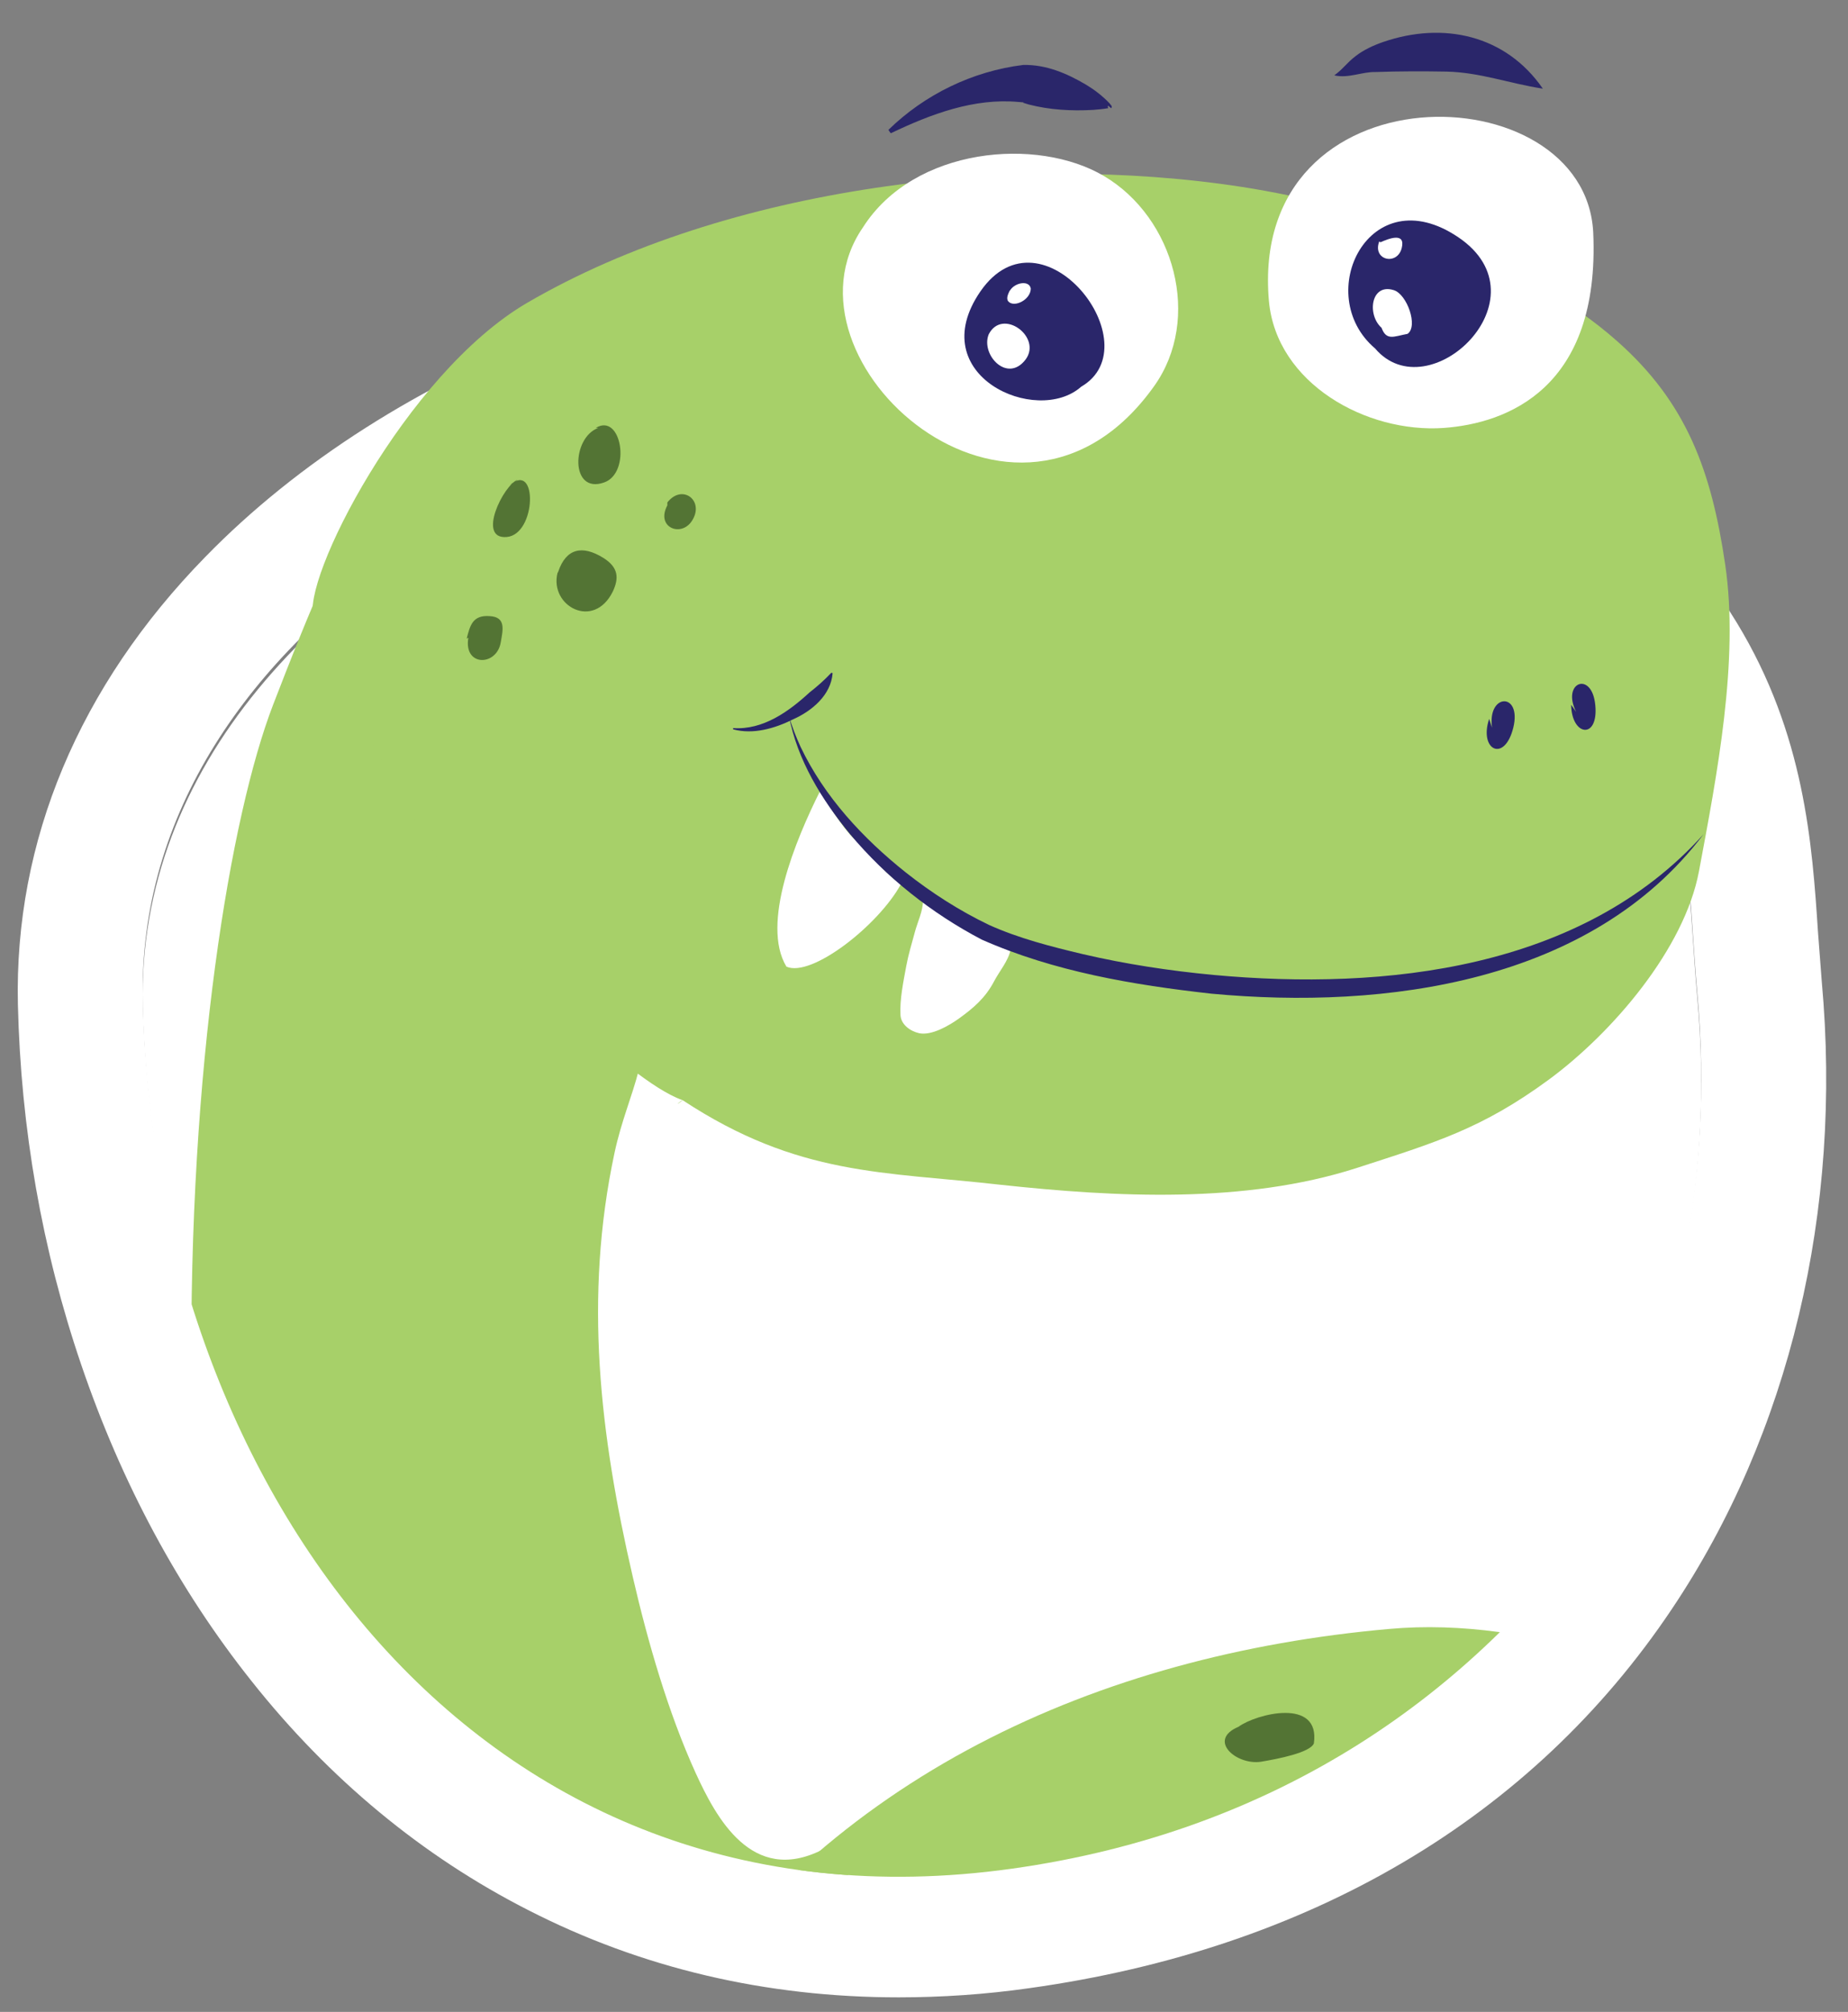 <?xml version="1.0" encoding="utf-8"?>
<!-- Generator: Adobe Illustrator 26.0.1, SVG Export Plug-In . SVG Version: 6.00 Build 0)  -->
<svg version="1.1" id="Vrstva_2" xmlns="http://www.w3.org/2000/svg" xmlns:xlink="http://www.w3.org/1999/xlink" x="0px" y="0px"
	 viewBox="0 0 443.9 483.3" style="enable-background:new 0 0 443.9 483.3;" xml:space="preserve">
<rect x="0" y="0" width="443.9" height="483.3" fill="#808080" stroke="none"/>
<style type="text/css">
	.st0{fill:#FFFFFF;}
	.st1{clip-path:url(#SVGID_00000005258232761057312350000006956323192536308666_);}
	.st2{fill:#A7D069;}
	.st3{fill:#537434;}
	.st4{fill:#2A266A;}
</style>
<path class="st0" d="M407.7,239.6c8.2,88.9-36,191.3-164.7,209.3S37,356.2,34.3,241.6s174-181.3,275.3-136.7
	S403.7,196.2,407.7,239.6z"/>
<g>
	<path class="st0" d="M236.9,89.9c26,0,51.1,4.5,72.8,14c101.3,44.7,94,91.3,98,134.7c8.2,88.9-36,191.3-164.7,209.3
		c-9.3,1.3-18.4,1.9-27.2,1.9c-112.3,0-179-102.9-181.5-209.3C32.2,150.4,141.1,89.9,236.9,89.9 M236.9,59.9v30V59.9
		c-33.9,0-69,6.6-101.7,19.2c-34,13-63.7,31.9-85.9,54.7C19,164.8,3.4,202,4.3,241.3c0.7,29.8,5.8,58.9,15.2,86.5
		c9.7,28.5,23.4,54,40.9,76c18.7,23.6,41.1,42.1,66.4,55c27.3,14,57.2,21,89.1,21c10.2,0,20.8-0.7,31.3-2.2
		c67.4-9.4,120.8-40.9,154.4-91.1c28.3-42.2,41-95.7,36-150.7c-0.3-3.8-0.6-7.7-0.9-11.8c-1.4-21.2-3.2-47.6-19.5-74.4
		c-8.7-14.3-20.3-27-35.7-38.9c-15.9-12.4-35.5-23.6-59.7-34.3C296.9,65.5,268.3,59.9,236.9,59.9L236.9,59.9z"/>
</g>
<g>
	<defs>
		<path id="SVGID_1_" d="M428.7,225.9c0,89.3-57,205-185.7,223S37,356.2,34.3,241.6S130.6,16.1,241,7.6
			c34.7-2.7,131.7-13.7,153.3,3.3C436.1,43.7,428.7,190.8,428.7,225.9z"/>
	</defs>
	<clipPath id="SVGID_00000075152428856483732850000005827950617130228663_">
		<use xlink:href="#SVGID_1_"  style="overflow:visible;"/>
	</clipPath>
	<g style="clip-path:url(#SVGID_00000075152428856483732850000005827950617130228663_);">
		<g>
			<path class="st2" d="M478.4,524.4c-26.7-0.9-26.4,52.2-20.4,68.1c10.2,27.1,38.3,33.2,65,25c11.7-3.6,32.2-11.1,36.1-24
				c-10.5-1.8-18.9,0.9-29.3-3.5c-9.9-4.3-18.9-9-26.3-16.8c-6.4-6.8-12.2-14.1-15.8-22.8c-3.5-8.4-9.3-24.3-8.9-26.2
				c0.4,0.6,0.9,1.2,1.3,1.8"/>
			<g>
				<path class="st2" d="M417.6,688.8c-3.2-10.3-7-22.2-12.2-32c-5.5-10.5-11.3-16.5-8-29c3.4-12.9,11.2-29.3,25.2-33
					c10.3-2.7,26.8-3.3,34.5,5.2c6.7,7.4,4.9,19.9,7.2,28.7c2.5,9.4,5.9,18.2,12.6,25.8c4.9,5.6,15.5,12,14.2,20.3
					c-1.7,11-22,16.6-31,17.7c-9.6,1.2-21,2.3-30.6,1.3c-5.4-0.6-10.9-4.9-14.6-5.7"/>
				<path class="st2" d="M426.4,699.5c-6.9-8.8-12.6-14.5-10.2-24c2.9-11.7,26.8-12.5,37.4-15.6c10.1-3,25.3-5.9,34.1,1.7
					c6.7,5.9,14.4,15.6,17.8,24c7.9,19.5-13.9,23.4-29,24c-13.2,0.5-43.2,2.2-50.6-10.7"/>
			</g>
			<g>
				<path class="st2" d="M147.1,644.7c-8.8-3.2-22,7.9-27,14.5c-6,7.9-9.1,20.4-2.2,28.3c7.1,8.2,19.5,10.3,29.5,12.7
					c10.1,2.5,22.9,4,33.6,2.4c16.5-2.4,47.4-20.6,24.3-38.1c-9-6.9-19.9-11-30.2-15.2c-4.8-1.9-8.9-3.2-14-4
					c-3.5-0.6-12.4-0.2-13.9-1.4"/>
				<path class="st2" d="M135.6,649.7c9.2-9.4,9.2-22.4,13.3-34.1c6.7-19.6-19.3-43.7-9.3-50.7c23.6-16.5,75,18.6,82.3,43.7
					c2.9,10.2,0.4,20.7-1.1,30.9c-1.5,10.1-1.1,20.9-3.8,30.9c-3,11.7-9,15.9-21.5,13.2c-13.7-2.9-27.4-7.9-40.5-13.1
					c-9.2-3.6-22-7.5-20.7-19.7"/>
			</g>
			<path class="st2" d="M131,572.3c-23.1-28.7,11.2-58.1,28.6-85c39.1-60.5,104.1-89.8,174.1-96c34.5-3.1,72.4,11.3,101.1,29.4
				c11.6,7.3,24.7,19.9,32.4,31.3c10.7,15.8,13.9,31.2,18.1,49.4c7.8,33.8,1.8,63.8-9.6,95.3c-4.9,13.5-8.3,25.5-20.2,34.3
				c-11.7,8.6-25.9,10-39.3,13.5c-29.2,7.7-56.2,18.7-87.7,19.5c-64.6,1.7-100.4-21.9-101.6-21.9C226.9,642.1,155.4,602.6,131,572.3
				z"/>
			<path class="st2" d="M95.7,104.7c-12.4,19.8-21.7,42.8-30.1,64.6c-10.2,26.5-20.4,86.8-19.6,162.5c0.2,13.9,4.1,36.8,5.9,50.5
				c9.3,73.2,51.1,165.4,64.6,180c12.1,13.2,27.5,26.2,45.8,29.6c21.7,4,39.5-9.2,41.8-30.5c2.4-21.8,8-39,4.2-60.6
				c-2.2-12.6,0-61.8-10.9-56.4c-16.8,8.4-25.4-7.8-30.3-18.5c-6.6-14.5-11.5-31.5-15.1-47.1c-7.9-34.2-11.8-67.1-4.4-101.8
				c3.2-15.1,10.5-24.3,5.4-40.4c-4.7-15-11.4-26.7-18.9-40.4c-9.1-16.4-15.1-35.2-20.8-53C111.5,137.6,99,101.6,95.7,104.7"/>
			<path class="st3" d="M297.5,414.8c-7.6,3.2-0.5,9.3,5.4,8.4c4.2-0.7,11.8-2.2,12.7-4.4C317.2,407.7,301.7,411.7,297.5,414.8"/>
			<path class="st3" d="M330.9,422.2c5.7,1.9,10.5,4,15.1,0.7C348.8,410.1,328.7,409.9,330.9,422.2"/>
			<path class="st3" d="M313.2,435c6.6,5.6,13.7,1.7,15-0.1C333.1,427.5,316.8,423.6,313.2,435"/>
			<path class="st3" d="M363.4,412.7c3.7-4,20.5-1.2,20.8,7.9c-1.7,3.9-16.2,4-20.8-7.8"/>
			<path class="st3" d="M355,431c0.3-6.6,26.1-0.8,19.5,8.3C369.6,445.9,358.8,433.6,355,431"/>
			<path class="st3" d="M398.3,433.4c3.4,1.7,13.4,14,16.9,8.1C419.4,434.4,402.6,427.8,398.3,433.4"/>
			<path class="st3" d="M389.5,451.1c10.7,11.8,14-7.7,1.1-5.2c-2.3,0.1-2.1,3.1-1.1,5.4"/>
			<path class="st3" d="M420.1,465.3c1.4,7.8,14.5,10.3,12-0.7c-1.8-7.8-11.9-8.5-12.1,0.8"/>
			<g>
				<path class="st2" d="M164,264.3c-7.4-2.6-17.9-12.2-24-17c-9.2-7.3-16.7-16.7-24-25.9c-14.7-18.4-31.9-51.2-40.6-73
					c-3.4-8.4,21.9-58.6,51.3-75.7c48.1-28,117.3-36.2,171.6-27.8c29.6,4.6,67.5,16.9,90.2,37.1c16.7,14.8,22.6,31.2,25.9,53.6
					c3.4,23-2,50.7-6.3,73.7c-3.5,18.6-20.7,38.7-36,50c-16.2,11.9-27.2,15.1-46.3,21.3c-26.8,8.6-57.7,7-85.5,4
					C212.3,281.4,191.8,282.6,164,264.3C161.5,266.2,163.6,264.3,164,264.3"/>
				<g>
					<path class="st4" d="M176.1,174.9c7.2,0.5,13.4-4,18.4-8.6c1.8-1.4,3.5-2.9,5.2-4.7c0,0,0.3,0.1,0.3,0.1
						c-0.4,5.3-5,9.1-9.5,11.1c-4.4,2.2-9.6,3.7-14.4,2.4C176.1,175.2,176.1,174.9,176.1,174.9L176.1,174.9z"/>
				</g>
				<path class="st4" d="M357.7,172.7c-2.5,7.5,3.7,10.6,5.8,2.1c2.1-8.6-6.3-8.3-5.1,0"/>
				<path class="st0" d="M216.4,212.4c-5.4,9.9-21.5,22.5-27.5,19.8c-6.2-10.3,2.3-30.6,8-42c3.3,4.7,6,9.8,10.2,13
					C208.8,204.5,211.7,209.2,216.4,212.4"/>
				<path class="st0" d="M221.7,216.2c0.1,2.5-1.4,5.5-2,7.9c-0.7,2.6-1.5,5.2-2,7.9c-0.7,3.8-1.6,8.1-1.4,11.8
					c0.1,2.3,2.3,3.9,4.5,4.4c3,0.6,7.1-1.8,9.5-3.5c3.6-2.6,6.4-5,8.5-9c1.2-2.3,3.4-4.9,3.9-7.4c-7.1-3.7-13-9.9-20.8-12.4"/>
				<g>
					<path class="st4" d="M409.2,200.4c-27,35.7-76.4,42.2-118.2,38.3c-18.8-2.1-37.8-5.3-55.2-13c-12-6.3-22.9-14.9-31.6-25.3
						c-6.8-8.3-12.7-17.8-14.7-28.5c0.7,2.6,1.7,5.1,2.8,7.5c5.7,12,15,22,25.3,30.2c6.2,4.9,12.9,9.2,20,12.6
						c7.1,3.2,14.9,5.2,22.5,7c10.3,2.4,20.8,4,31.4,5C332.7,238,380,232.9,409.2,200.4L409.2,200.4z"/>
				</g>
				<path class="st3" d="M124.4,115.2c-3.5,1.3-9.9,14.4-2.7,13.8c7.2-0.6,7.5-18.5,0.7-12.4"/>
				<path class="st3" d="M143.7,102.8c-6.4,2.3-6.8,16,1.4,13.1c6.6-2.3,4.2-16.9-2-13.1"/>
				<path class="st3" d="M133.9,137.7c-1.9,7.9,8.7,13.7,13.3,4.4c1.5-3.2,1.4-5.8-2.3-8.1c-5-3.1-8.9-2.3-10.8,3.3"/>
				<path class="st3" d="M160.3,121.4c-2.9,5.4,3.6,7.9,6.1,3.4c2.7-4.7-2.6-8.6-6.1-4.1"/>
				<path class="st3" d="M112.5,153.2c-1.2,7,6.9,6.9,7.8,1c0.5-2.9,1.3-6-2.7-6.2c-4.1-0.3-4.7,2.3-5.5,5.4"/>
				<g>
					<path class="st4" d="M213.4,31.2c8.7-8.5,20.2-14.1,32.4-15.6c5.5-0.1,10.4,2,15,4.7c2,1.2,4,2.7,5.7,4.5
						c0.1,0.1,0.3,0.4,0.4,0.5c0.2,0.2,0.2,0.5,0,0.7c0,0-0.7-0.6-0.7-0.6c-0.1,0.1-0.1,0.1-0.1,0.2c0,0.2,0,0.2,0.1,0.3
						c0,0.1,0,0,0,0.1c0,0,0,0-0.1,0c-1.1,0.2-2.3,0.3-3.5,0.4c-5.2,0.3-10.5,0-15.5-1.3c0,0-1.3-0.4-1.3-0.4c-0.1,0-0.1,0,0.1-0.1
						c-0.3,0-0.9-0.1-1.2-0.1c-10.7-1-21.1,2.9-30.7,7.5C213.9,32,213.4,31.2,213.4,31.2L213.4,31.2z"/>
				</g>
				<g>
					<path class="st0" d="M207.3,54.6c12.3-19.3,41.9-21.8,57.9-12.3c16.9,10,23.6,34.3,12,50.5C244.1,139.2,185.2,86.6,207.3,54.6"
						/>
					<path class="st4" d="M259.7,92.9c-10.7,9.5-38.1-2.7-24.2-22.9C250.3,48.6,276.9,82.9,259.7,92.9"/>
					<path class="st0" d="M237.5,80.3c-2,4.9,4.5,11.9,8.9,6C250.3,80.9,240.8,73.9,237.5,80.3"/>
					<path class="st0" d="M242.6,69.7c-0.4,0.8-1,2-0.4,2.7c1.4,1.6,5.4-0.4,5.4-3.1c-0.4-2.1-3.9-1.4-5,0.5"/>
				</g>
				<path class="st4" d="M377.4,169.3c0.1,7.6,6.6,8.4,5.8,0.1c-0.8-8.4-8.2-5.5-4.6,1.6"/>
				<g>
					<path class="st0" d="M382.7,55.8c1.7,37.6-20.8,45.9-35.9,47c-18.6,1.3-40.2-10.7-42-30.5C299.8,15.5,380.7,17.2,382.7,55.8"/>
					<path class="st4" d="M330.3,83.7c-15.2-12.9-1.4-41.2,20-26.7C371.9,71.6,343.2,98.9,330.3,83.7"/>
					<g>
						<path class="st4" d="M320.5,18.1c2-1.4,3.1-3.1,5.1-4.6c1.9-1.5,4.3-2.6,6.6-3.4c14.5-5,29.5-1.7,38.4,11.2
							c-8.3-1.3-15-3.9-23.1-4.1c-5.6-0.1-11.4-0.1-17,0.1C327.2,17.2,323.9,18.9,320.5,18.1L320.5,18.1z"/>
					</g>
					<path class="st0" d="M331.8,78.6c1.2,3.4,3,2.2,6.3,1.6c2.6-1.8-0.1-9.5-3.3-10.5c-6.3-2-6.7,8.3-1.1,10.1"/>
					<path class="st0" d="M331.3,58c-1.7,4.5,4.3,5.9,5.4,1.6c1-4-3.3-2.2-5.1-1.4"/>
				</g>
			</g>
		</g>
		<path class="st3" d="M227.2,643.4c17.6,13,53.5,18.4,75.2,20.2c26.8,2.2,70.2,0.9,98.5-14.6c0,0-10.4-25.5-16.3-33
			c-12-15.4-147.6-34.8-163.5,23.1L227.2,643.4z"/>
	</g>
</g>
</svg>
